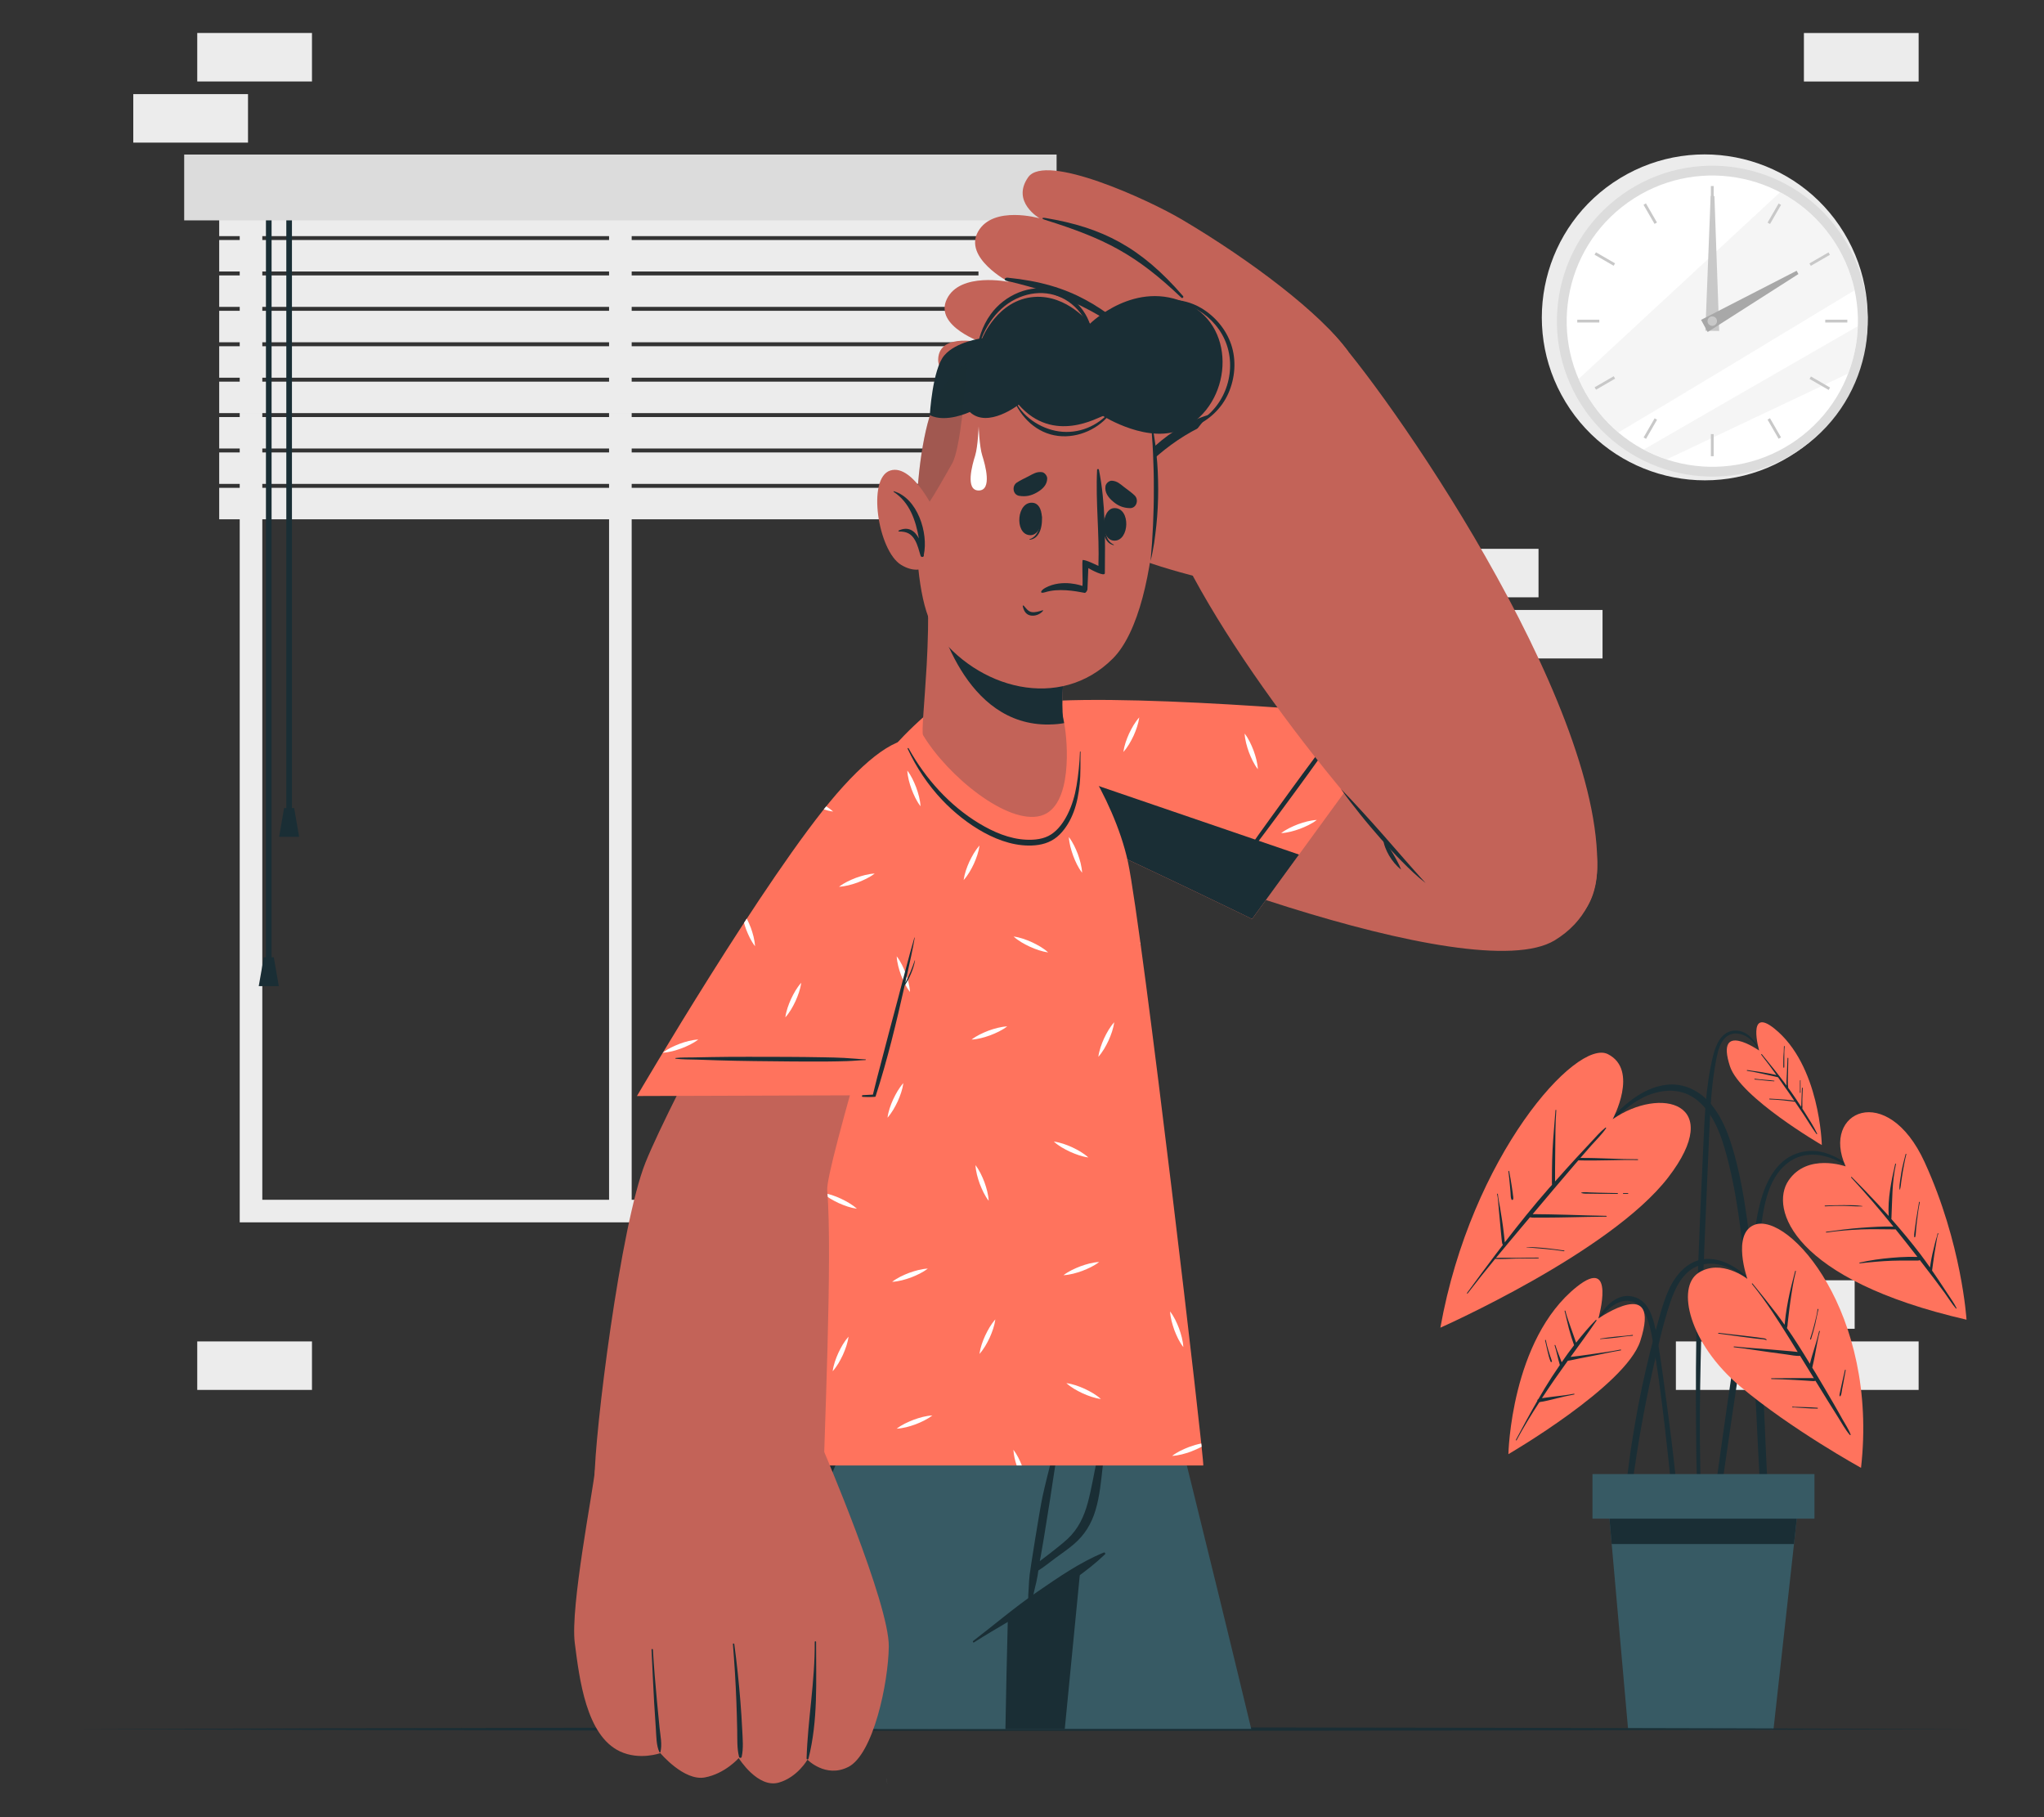 <?xml version="1.0" encoding="UTF-8"?>
<svg id="Layer_2" data-name="Layer 2" xmlns="http://www.w3.org/2000/svg" viewBox="0 0 540 480">
  <rect x="0" y="0" width="540" height="480" fill="#333333" stroke="none"/>
  <defs>
    <style>
      .cls-1 {
        fill: #dcdcdc;
      }

      .cls-1, .cls-2, .cls-3, .cls-4, .cls-5, .cls-6, .cls-7, .cls-8, .cls-9, .cls-10, .cls-11, .cls-12, .cls-13 {
        stroke-width: 0px;
      }

      .cls-2 {
        fill: #ff735d;
      }

      .cls-3 {
        fill: #c8c8c8;
      }

      .cls-4 {
        fill: #375a64;
      }

      .cls-5, .cls-7 {
        fill: #ececec;
      }

      .cls-6 {
        fill: #2b454e;
      }

      .cls-7 {
        opacity: .5;
      }

      .cls-8 {
        fill: none;
      }

      .cls-9, .cls-13 {
        fill: #1a2e35;
      }

      .cls-10 {
        fill: #fff;
      }

      .cls-11 {
        fill: #a8a8a8;
      }

      .cls-12 {
        fill: #c36358;
      }

      .cls-13 {
        opacity: .2;
      }
    </style>
  </defs>
  <g id="Layer_2-2" data-name="Layer 2">
    <g>
      <g>
        <g>
          <rect class="cls-5" x="459.66" y="338.18" width="30.31" height="12.81" transform="translate(949.64 689.17) rotate(180)"/>
          <rect class="cls-5" x="476.57" y="354.33" width="30.31" height="12.81" transform="translate(983.45 721.47) rotate(180)"/>
          <rect class="cls-5" x="442.76" y="354.33" width="30.31" height="12.81" transform="translate(915.82 721.47) rotate(180)"/>
          <rect class="cls-5" x="52.11" y="354.33" width="30.31" height="12.81" transform="translate(134.53 721.47) rotate(180)"/>
          <rect class="cls-5" x="52.11" y="8.71" width="30.31" height="12.81" transform="translate(134.53 30.23) rotate(180)"/>
          <rect class="cls-5" x="35.2" y="24.86" width="30.31" height="12.81" transform="translate(100.72 62.53) rotate(180)"/>
          <rect class="cls-5" x="476.57" y="8.73" width="30.31" height="12.81" transform="translate(983.45 30.26) rotate(180)"/>
          <rect class="cls-5" x="393.06" y="161.12" width="30.31" height="12.81"/>
          <rect class="cls-5" x="376.15" y="144.97" width="30.31" height="12.81"/>
        </g>
        <g>
          <path class="cls-5" d="m63.33,41.99h201.14v280.88H63.33V41.99Zm195.17,5.97H69.3v268.95h189.2V47.96Z"/>
          <rect class="cls-5" x="160.91" y="49.52" width="5.97" height="270.37"/>
          <g>
            <g>
              <rect class="cls-5" x="57.92" y="54.06" width="211.96" height="8.31" transform="translate(327.79 116.43) rotate(180)"/>
              <rect class="cls-5" x="57.92" y="63.41" width="211.96" height="8.31" transform="translate(327.79 135.12) rotate(180)"/>
              <rect class="cls-5" x="57.92" y="72.76" width="211.96" height="8.31" transform="translate(327.79 153.82) rotate(180)"/>
              <rect class="cls-5" x="57.92" y="82.11" width="211.96" height="8.31" transform="translate(327.79 172.52) rotate(180)"/>
              <rect class="cls-5" x="57.92" y="91.45" width="211.96" height="8.31" transform="translate(327.79 191.22) rotate(180)"/>
              <rect class="cls-5" x="57.92" y="100.8" width="211.96" height="8.31" transform="translate(327.79 209.92) rotate(180)"/>
              <rect class="cls-5" x="57.92" y="110.15" width="211.96" height="8.31" transform="translate(327.79 228.62) rotate(180)"/>
              <rect class="cls-5" x="57.92" y="119.5" width="211.96" height="8.31" transform="translate(327.79 247.32) rotate(180)"/>
              <rect class="cls-5" x="57.92" y="128.85" width="211.96" height="8.31" transform="translate(327.79 266.02) rotate(180)"/>
            </g>
            <g>
              <g>
                <rect class="cls-9" x="75.64" y="52.37" width="1.49" height="161.72"/>
                <polygon class="cls-9" points="73.74 221.04 79.03 221.04 77.71 213.43 75.06 213.43 73.74 221.04"/>
              </g>
              <g>
                <rect class="cls-9" x="70.26" y="52.37" width="1.49" height="202.51"/>
                <polygon class="cls-9" points="68.36 260.48 73.66 260.48 72.33 252.87 69.69 252.87 68.36 260.48"/>
              </g>
            </g>
            <rect class="cls-1" x="48.65" y="40.83" width="230.48" height="17.39" transform="translate(327.79 99.04) rotate(180)"/>
          </g>
        </g>
        <g>
          <circle class="cls-5" cx="450.39" cy="83.86" r="43.04" transform="translate(21.94 246.09) rotate(-31.29)"/>
          <circle class="cls-1" cx="452.37" cy="84.82" r="41.06" transform="translate(34.74 278.25) rotate(-35.47)"/>
          <circle class="cls-10" cx="452.37" cy="84.82" r="38.47" transform="translate(34.8 278.4) rotate(-35.49)"/>
          <path class="cls-7" d="m489.97,76.66c-17.52,10.61-46.31,28.03-62.4,37.57-4.51-3.81-8.14-8.64-10.51-14.13l53.23-49.33c9.91,5.22,17.26,14.64,19.69,25.89Z"/>
          <path class="cls-7" d="m490.81,86.16c-.15,4.39-1.04,8.6-2.54,12.5l-47.98,22.69c-2.11-.7-4.13-1.57-6.06-2.6,14.49-8.38,40.98-23.62,56.58-32.59Z"/>
          <g>
            <rect class="cls-3" x="451.99" y="49.14" width=".74" height="5.83"/>
            <rect class="cls-3" x="435.61" y="53.53" width=".74" height="5.83" transform="translate(30.18 225.54) rotate(-30)"/>
            <rect class="cls-3" x="423.62" y="65.52" width=".74" height="5.83" transform="translate(152.71 401.39) rotate(-60)"/>
            <rect class="cls-3" x="416.69" y="84.45" width="5.83" height=".74"/>
            <rect class="cls-3" x="421.08" y="100.83" width="5.83" height=".74" transform="translate(6.24 225.66) rotate(-30.02)"/>
            <rect class="cls-3" x="433.07" y="112.82" width="5.83" height=".74" transform="translate(120.09 434.3) rotate(-60.02)"/>
            <rect class="cls-3" x="451.99" y="114.67" width=".74" height="5.83"/>
            <rect class="cls-3" x="468.38" y="110.28" width=".74" height="5.83" transform="translate(6.2 249.53) rotate(-30)"/>
            <rect class="cls-3" x="480.37" y="98.29" width=".74" height="5.83" transform="translate(152.69 466.9) rotate(-59.99)"/>
            <rect class="cls-3" x="482.21" y="84.45" width="5.83" height=".74"/>
            <rect class="cls-3" x="477.82" y="68.07" width="5.83" height=".74" transform="translate(30.25 249.7) rotate(-30.02)"/>
            <rect class="cls-3" x="465.83" y="56.07" width="5.83" height=".74" transform="translate(185.7 434.33) rotate(-60.03)"/>
          </g>
          <g>
            <polygon class="cls-3" points="452.93 51.78 454.19 87.42 450.54 87.37 451.93 51.77 452.93 51.78"/>
            <polygon class="cls-11" points="475.12 72.39 451.15 87.7 449.4 84.49 474.65 71.52 475.12 72.39"/>
            <path class="cls-3" d="m453.61,84.82c0,.69-.56,1.25-1.25,1.25s-1.25-.56-1.25-1.25.56-1.25,1.25-1.25,1.25.56,1.25,1.25Z"/>
          </g>
        </g>
        <g>
          <g>
            <g>
              <path class="cls-9" d="m494.38,313.06c-4.95-4.85-11.35-10.71-18.91-8.62-7.12,1.97-9.84,9.74-11.12,16.21-1.64,8.34-2.92,16.77-4.25,25.17-1.34,8.48-2.59,16.98-3.82,25.48-.69,4.8-1.37,9.59-2.04,14.39-.33,2.4-.67,4.8-1,7.2-.33,2.35-.72,4.71-.85,7.08-.04.76,1.15.87,1.31.14.92-4,1.3-8.16,1.88-12.23.59-4.09,1.18-8.17,1.78-12.25,1.19-8.11,2.41-16.22,3.64-24.33,1.22-8.11,2.49-16.22,3.78-24.32,1.1-6.87,1.62-15.41,7.71-19.94,3.34-2.49,7.6-2.51,11.39-1.07,4.01,1.53,7.21,4.4,10.34,7.24.1.09.24-.06.14-.15Z"/>
              <g>
                <path class="cls-2" d="m487.61,308.1s-10.12-3.64-15.11,3.74c-4.99,7.38.98,26.16,47.03,36.75,0,0-1.21-20.1-11.08-41.64-9.87-21.53-27.47-13.38-20.85,1.14Z"/>
                <g>
                  <path class="cls-9" d="m516.89,345.53c-.63-1.31-1.53-2.52-2.32-3.74-.77-1.19-1.55-2.37-2.34-3.54-.59-.88-1.2-1.76-1.8-2.64.04-.21.06-.44.09-.66.05-.4.11-.8.16-1.2.11-.86.24-1.72.37-2.59.13-.86.27-1.72.43-2.57.17-.87.25-1.9.6-2.71.06-.13-.18-.2-.2-.04-.06.51-.27,1.03-.41,1.53-.11.39-.21.78-.31,1.16-.22.87-.44,1.75-.63,2.63-.18.81-.34,1.63-.47,2.45-.07.39-.12.79-.18,1.18-.82-1.17-1.66-2.33-2.52-3.47-2.45-3.22-5.03-6.32-7.71-9.35.01-.03.04-.05.04-.08.24-4.84.12-9.63,1.2-14.39.03-.13-.17-.2-.2-.07-1.01,4.47-2.01,9.15-1.72,13.77-.96-1.07-1.93-2.14-2.91-3.19-2.24-2.41-4.53-4.79-6.86-7.11-.09-.09-.24.04-.15.14,3.88,4.18,7.57,8.53,11.16,12.96-2.8-.09-5.64.11-8.42.31-3.12.23-6.23.63-9.33,1.06-.13.02-.09.22.04.2,3.08-.46,6.2-.7,9.31-.83,3-.12,5.99.01,9,0,1.94,2.41,3.86,4.83,5.75,7.27-.13,0-.28,0-.43,0-.71-.01-1.41-.03-2.12-.01-1.4.02-2.8.12-4.2.24-2.86.24-5.7.64-8.51,1.27-.13.03-.09.22.04.2,2.83-.32,5.67-.59,8.51-.69,1.36-.05,2.72-.05,4.07-.05.71,0,1.41,0,2.12,0,.42,0,.81.05,1.16-.11,1.24,1.61,2.48,3.22,3.71,4.83.98,1.29,1.94,2.58,2.89,3.89.97,1.34,1.84,2.8,2.92,4.05.08.09.22-.02.17-.12Z"/>
                  <path class="cls-9" d="m492.02,318.57c-1.62-.26-3.29-.24-4.93-.24-1.64,0-3.29.05-4.93.11-.15,0-.14.22.01.21,1.67-.12,3.33-.15,5-.12,1.61.02,3.23.18,4.84.13.05,0,.06-.07,0-.08Z"/>
                  <path class="cls-9" d="m506.47,322.28c.19-1.57.39-3.15.72-4.7.03-.15-.18-.19-.2-.04-.24,1.55-.54,3.09-.77,4.64-.11.78-.22,1.55-.32,2.33-.09.71-.25,1.48-.19,2.2.01.14.24.15.27.02.19-.7.17-1.48.24-2.19.07-.75.15-1.5.24-2.24Z"/>
                  <path class="cls-9" d="m503.44,304.85c-.4,1.53-.8,3.08-1.09,4.64-.14.79-.26,1.59-.37,2.38-.1.76-.24,1.56-.15,2.33,0,.06.1.07.12,0,.22-.71.27-1.48.36-2.22.1-.77.22-1.53.35-2.29.28-1.61.56-3.2.97-4.78.03-.13-.16-.2-.2-.07Z"/>
                </g>
              </g>
            </g>
            <g>
              <path class="cls-9" d="m443.47,398.27c-.25-2.9-.54-5.8-.84-8.69-.61-5.74-1.31-11.46-2.08-17.18-.77-5.7-1.5-11.41-2.42-17.09-.42-2.6-.85-5.27-1.76-7.76-.78-2.14-2.06-4.08-4.3-4.85-5.42-1.87-9.08,3.75-11.26,7.72-.07.12.11.21.18.1,1.31-1.88,4.93-7.17,9.04-6.92,2.77.17,4.98,2.12,6.31,9.02,3.31,17.19,6.29,52.06,6.64,54.34.18,1.21,1.04,1.16,1.05-.14.02-2.85-.32-5.71-.56-8.55Z"/>
              <path class="cls-2" d="m422.28,348.27s4.74-16.72-5.73-8.36c-17.43,13.92-18.05,44.2-18.05,44.2,0,0,30.98-18,34.84-29.87,5.74-17.68-11.05-5.97-11.05-5.97Z"/>
              <g>
                <path class="cls-9" d="m428.14,356.48c-2.43.49-4.9.82-7.35,1.17-1.16.17-2.32.33-3.49.49-.78.11-1.58.18-2.37.28,2.31-3.18,4.64-6.35,6.85-9.59.09-.12-.11-.25-.21-.15-1.84,1.87-3.54,3.9-5.18,5.98-.45-1.3-.92-2.59-1.37-3.88-.53-1.5-1.09-2.99-1.47-4.53-.03-.13-.23-.07-.2.06.42,1.53.72,3.1,1.13,4.63.4,1.48.85,2.95,1.37,4.39-1.14,1.47-2.22,2.98-3.28,4.51-.53-1.51-1.2-2.97-1.66-4.51-.04-.13-.24-.07-.2.06.56,1.7.85,3.46,1.38,5.17-.71,1.04-1.42,2.08-2.1,3.13-1.25,1.93-2.43,3.9-3.58,5.88-.18.1-.3.25-.27.47-1.96,3.39-3.82,6.82-5.66,10.29-.06.12.12.22.18.1,1.84-3.43,3.88-6.76,6.01-10.03,0,0,.02,0,.02,0,.23-.12.74-.14,1.01-.2.36-.07.71-.15,1.07-.23.8-.17,1.59-.38,2.39-.58,1.57-.39,3.13-.76,4.72-1.04.13-.02.07-.22-.06-.2-1.88.36-3.76.57-5.65.79-.89.1-1.79.22-2.68.36-.04,0-.08.01-.13.02,1.11-1.69,2.24-3.37,3.39-5.03,1.13-1.63,2.28-3.25,3.44-4.85,1.07-.15,2.14-.43,3.21-.64,1.2-.23,2.4-.46,3.6-.7,2.4-.48,4.79-1.01,7.2-1.41.13-.02.07-.23-.06-.2Z"/>
                <path class="cls-9" d="m409.52,358.13c-.14-.44-.28-.89-.42-1.33-.29-.92-.52-1.85-.71-2.81-.03-.13-.23-.07-.2.06.2.94.42,1.89.64,2.83.21.92.45,1.9.81,2.78.09.22.42.13.36-.11-.13-.48-.32-.95-.48-1.42Z"/>
                <path class="cls-9" d="m431.31,352.61c-1.41.21-2.84.31-4.26.44-1.43.13-2.84.32-4.26.54-.08.01-.08.13,0,.12,1.43-.1,2.84-.21,4.26-.39,1.42-.19,2.83-.4,4.26-.49.14,0,.12-.23,0-.21Z"/>
              </g>
            </g>
            <g>
              <path class="cls-9" d="m466.27,377.09c-.55-12.31-1.33-24.61-2.57-36.87-.62-6.11-1.31-12.21-2.17-18.29-.84-5.96-1.87-11.91-3.53-17.7-1.27-4.43-2.93-8.88-5.89-12.48-2.92-3.55-7.23-5.78-11.91-5.2-5.39.67-9.73,4.06-13.48,7.75-4.21,4.14-8.07,8.66-11.97,13.08-.99,1.12-1.97,2.25-2.94,3.38-.09.1.06.24.15.14,3.81-4.38,7.78-8.64,11.92-12.71,3.83-3.76,7.78-7.87,13.08-9.43,2.46-.72,5.12-.92,7.6-.18,2,.6,3.75,1.79,5.19,3.29,2.99,3.11,4.66,7.32,5.86,11.39,3.31,11.32,4.5,23.19,5.73,34.88,1.25,11.88,2.09,23.78,2.69,35.71.6,11.99,1.07,23.99,2.22,35.94.14,1.48.33,2.95.52,4.42.13.99,1.66.99,1.58-.04-.98-12.35-1.55-24.71-2.1-37.09Z"/>
              <g>
                <path class="cls-2" d="m426.05,295.63s7.03-13.01-1.28-17.19c-8.31-4.17-36.12,26.87-44.24,72.26,0,0,44.91-19.87,60.17-39.67,15.25-19.8-2.04-24.16-14.65-15.4Z"/>
                <g>
                  <path class="cls-9" d="m432.65,306.21c-5.05.01-10.08-.38-15.13-.35.95-1.09,1.89-2.17,2.84-3.25,1.32-1.49,2.83-2.94,3.95-4.58.07-.1-.08-.25-.18-.17-1.4,1.1-2.6,2.54-3.82,3.83-1.26,1.34-2.52,2.69-3.77,4.05-1.93,2.09-3.82,4.21-5.71,6.34,0-.21,0-.41,0-.61,0-.88,0-1.77,0-2.65.01-1.71.04-3.42.05-5.14.03-3.47.02-6.96.27-10.42,0-.13-.2-.13-.21,0-.24,3.48-.6,6.95-.77,10.43-.08,1.71-.13,3.42-.15,5.14-.01.88-.02,1.77-.02,2.65,0,.48-.01.99.02,1.49-.29.33-.6.66-.89.99-4.03,4.6-7.86,9.37-11.59,14.21,0-.27-.04-.54-.07-.8-.05-.53-.12-1.07-.18-1.6-.13-1.16-.29-2.31-.46-3.46-.16-1.08-.33-2.16-.52-3.24-.2-1.21-.5-2.44-.59-3.67-.01-.15-.24-.12-.2.03.26,1.2.31,2.47.42,3.7.1,1.11.21,2.22.31,3.33.1,1.11.2,2.22.31,3.34.05.53.1,1.07.16,1.6.03.27.06.53.1.8.05.35.1.4.22.64-.64.84-1.29,1.67-1.92,2.51-2.55,3.37-5.05,6.78-7.55,10.18-.08.11.07.25.15.14,2.37-3.09,4.8-6.12,7.27-9.13,1.85.08,3.73-.06,5.58-.09,1.95-.03,3.9-.04,5.84-.05.13,0,.13-.21,0-.21-1.95.03-3.9.06-5.84.07-1.77,0-3.59-.08-5.36.02,2.17-2.64,4.37-5.26,6.57-7.88.8-.95,1.61-1.91,2.41-2.86.73.15,1.51.08,2.26.08.89,0,1.77,0,2.66,0,1.66,0,3.32-.04,4.98-.07,3.43-.05,6.86-.17,10.29-.18.13,0,.13-.21,0-.21-3.43-.04-6.87-.19-10.3-.28-1.66-.04-3.32-.1-4.98-.12-.89-.01-1.77-.02-2.66-.03-.5,0-1.02-.04-1.53-.02,1.88-2.24,3.77-4.48,5.66-6.71.05-.03.08-.07.1-.12,1.84-2.17,3.68-4.34,5.54-6.5.25-.29.51-.59.77-.88,5.23.16,10.46-.18,15.69-.08.13,0,.13-.21,0-.21Z"/>
                  <path class="cls-9" d="m430.07,315.14c-.41,0-.82,0-1.22.01-.12,0-.12.19,0,.19.41,0,.82,0,1.22.01.13,0,.13-.21,0-.21Z"/>
                  <path class="cls-9" d="m427.35,315.15c-1.62-.02-3.23-.06-4.85-.1-.81-.02-1.62-.05-2.43-.08-.72-.03-1.55-.14-2.26.03-.08.02-.06.13,0,.15.7.21,1.53.15,2.26.16.81.02,1.62.03,2.42.03,1.62.02,3.23.02,4.85.02.13,0,.13-.21,0-.21Z"/>
                  <path class="cls-9" d="m413.23,330.31c-3.29-.46-6.61-.93-9.93-.9-.05,0-.04.07,0,.07,3.3.31,6.61.49,9.88,1.03.13.02.18-.18.05-.2Z"/>
                  <path class="cls-9" d="m399.73,315.86c-.03-.29-.07-.58-.1-.87-.08-.65-.19-1.3-.29-1.95-.19-1.23-.41-2.46-.64-3.69-.02-.11-.22-.08-.2.03.16,1.27.29,2.54.41,3.81.06.63.1,1.25.16,1.88.05.56,0,1.26.25,1.78.09.19.39.12.44-.07.08-.31.02-.62-.02-.93Z"/>
                </g>
              </g>
            </g>
            <g>
              <path class="cls-9" d="m465.83,278.92c-1.61-2.99-3.65-6.95-7.67-6.69-3.31.21-4.81,3.59-5.51,6.38-2.19,8.64-2.34,17.76-2.77,26.62-.9,18.72-1.71,37.46-1.83,56.21-.03,5.2-.01,10.39.03,15.59.05,5.3.03,10.63.37,15.92.03.5.78.48.78-.02.03-4.53-.13-9.07-.15-13.6-.02-4.42.02-8.85.09-13.27.14-8.96.39-17.92.72-26.87.33-8.9.72-17.8,1.1-26.7.19-4.45.38-8.89.58-13.34.19-4.31.38-8.62.87-12.91.28-2.4.63-4.8,1.13-7.16.36-1.69.87-3.51,2.07-4.8,1.58-1.71,3.98-1.59,5.86-.42,1.95,1.2,3.13,3.2,4.15,5.18.06.12.24,0,.18-.11Z"/>
              <g>
                <path class="cls-2" d="m464.74,277.49s-3.3-11.65,3.99-5.83c12.14,9.7,12.57,30.79,12.57,30.79,0,0-21.58-12.54-24.27-20.8-4-12.32,7.7-4.16,7.7-4.16Z"/>
                <g>
                  <path class="cls-9" d="m476.77,293.8c-.2-.32-.41-.64-.61-.96.05-.32,0-.68,0-.99,0-.5,0-1,0-1.5.02-.98.06-1.97.11-2.95,0-.13-.2-.13-.21,0-.05.96-.09,1.93-.12,2.9-.01.48-.04.97-.05,1.45,0,.19-.03.41-.04.62-.85-1.32-1.72-2.62-2.62-3.9-.26-.37-.53-.73-.8-1.1-.2-1.25-.08-2.55-.06-3.8.02-1.35.04-2.71.08-4.06,0-.13-.2-.13-.21,0-.04,1.41-.11,2.81-.18,4.22-.05,1-.14,2.01-.08,3.01-2.09-2.83-4.3-5.57-6.53-8.28-.07-.09-.23.04-.16.13,1.39,1.75,2.72,3.55,4.02,5.37-2.54-.59-5.12-.93-7.7-1.31-.13-.02-.18.18-.05.2,2.73.41,5.41,1.1,8.11,1.69.02,0,.03,0,.05,0,1.03,1.46,2.06,2.92,3.07,4.39.41.6.82,1.2,1.22,1.8-.04,0-.08,0-.12-.01-.28-.04-.56-.08-.84-.12-.6-.07-1.2-.12-1.8-.17-1.24-.1-2.49-.16-3.74-.23-.13,0-.13.2,0,.21,1.23.03,2.45.12,3.67.25.64.07,1.29.16,1.93.23.28.03.56.07.84.1.08.01.17.02.25.03.69,1.02,1.39,2.04,2.08,3.06,1.22,1.8,2.31,3.73,3.61,5.47.08.1.22.01.17-.1-.91-1.96-2.16-3.83-3.3-5.67Z"/>
                  <path class="cls-9" d="m471.39,280.64c0-.45,0-.91,0-1.36,0-.95-.01-1.91.11-2.85.02-.15-.2-.17-.2-.02,0,.94-.1,1.89-.15,2.83-.02.47-.02.94-.02,1.42,0,.22,0,.44,0,.65,0,.22-.03.47.05.68.03.09.15.08.18,0,.06-.2.03-.42.03-.62,0-.24,0-.47,0-.71Z"/>
                  <path class="cls-9" d="m468.72,285.47c-.8-.14-1.63-.18-2.44-.25-.89-.08-1.78-.15-2.67-.27-.15-.02-.17.19-.02.2,1.7.11,3.4.41,5.11.47.09,0,.11-.15.02-.16Z"/>
                </g>
              </g>
              <path class="cls-9" d="m475.5,285.54c.06.09.02.34.02.45v.38c0,.27,0,.54,0,.81,0,.27,0,.54,0,.81,0,.22-.06.51.04.71.02.03.07.03.08,0,.05-.11.04-.22.04-.34,0-.13,0-.25,0-.38,0-.27,0-.54,0-.81,0-.27,0-.54,0-.81v-.38c0-.12-.04-.35.02-.45.13-.19-.32-.19-.18,0Z"/>
            </g>
            <g>
              <path class="cls-9" d="m466.33,341.08c-4.54-3.41-8.62-8.3-14.72-8.54-5.04-.2-8.57,3.6-10.59,7.82-1.06,2.23-1.79,4.59-2.47,6.96-.91,3.19-1.77,6.39-2.57,9.61-1.58,6.33-2.94,12.72-4.04,19.15-.61,3.58-1.19,7.18-1.64,10.79-.46,3.64-1.05,7.38-1.06,11.05,0,.64,1,.76,1.13.12.61-3.02.87-6.13,1.32-9.18.45-3.07.91-6.13,1.43-9.19,1.04-6.11,2.24-12.21,3.61-18.25,1.3-5.71,2.58-11.51,4.42-17.07,1.32-3.99,3.44-8.64,7.74-10.07,6.55-2.18,12.5,3.36,17.29,6.96.11.08.25-.07.14-.15Z"/>
              <g>
                <path class="cls-2" d="m461.63,337.82s-4.18-11.95,1.87-14.29c9.07-3.51,32.81,23.23,28.16,64.19,0,0-18.34-10.1-31.88-21.47-13.54-11.37-17.01-26.21-11.04-30.05,5.97-3.84,12.9,1.62,12.9,1.62Z"/>
                <g>
                  <path class="cls-9" d="m488.92,378.94c-.53-1.44-1.46-2.79-2.21-4.13-.78-1.4-1.56-2.8-2.37-4.18-1.58-2.7-3.14-5.4-4.76-8.07-.26-.43-.53-.86-.8-1.29.04-.16.06-.32.1-.48.09-.4.18-.79.27-1.19.2-.89.36-1.79.52-2.68.33-1.75.63-3.53,1.11-5.25.03-.13-.18-.17-.2-.04-.38,1.75-.93,3.48-1.45,5.19-.26.84-.53,1.69-.75,2.54-.08.29-.15.59-.23.88-1.95-3.2-3.93-6.38-6.07-9.45.18-.4.16-.85.21-1.31.06-.6.14-1.2.21-1.8.16-1.35.31-2.7.51-4.04.39-2.64.78-5.26,1.44-7.85.03-.13-.17-.17-.2-.04-.65,2.58-1.36,5.16-1.85,7.78-.24,1.28-.47,2.57-.64,3.86-.09.65-.15,1.3-.22,1.95-.02.19-.05.39-.07.59-.66-.93-1.32-1.86-2-2.76-2.1-2.76-4.27-5.45-6.46-8.13-.08-.1-.26.02-.17.12,3.85,4.7,7.1,9.92,10.31,15.06.6.96,1.19,1.93,1.78,2.9-.2-.03-.4-.05-.59-.07-.77-.1-1.54-.15-2.31-.22-1.54-.14-3.09-.28-4.63-.4-3.09-.25-6.19-.44-9.27-.77-.13-.01-.17.19-.04.2,3.12.36,6.23.86,9.34,1.3,1.53.22,3.06.42,4.59.62,1.06.14,2.38.45,3.54.36,1.21,1.97,2.43,3.94,3.64,5.91-.27-.04-.55-.03-.82-.03-.51,0-1.03,0-1.54,0-.96,0-1.91,0-2.87,0-1.99,0-3.98.04-5.97.04-.13,0-.11.21.02.21,2.02.02,4.03.13,6.04.23.96.05,1.91.11,2.86.17.48.03.95.07,1.43.1.42.03.87.11,1.26-.05,1.03,1.68,2.07,3.35,3.1,5.03.95,1.55,1.91,3.09,2.89,4.62.99,1.54,1.9,3.3,3.11,4.67.08.09.25.03.2-.11Z"/>
                  <path class="cls-9" d="m480.18,345.83c-.15,1.31-.5,2.62-.82,3.89-.34,1.33-.72,2.64-1.15,3.94-.06.18.19.26.25.08.41-1.29.77-2.59,1.09-3.91.32-1.32.52-2.66.84-3.97.03-.13-.19-.17-.21-.04Z"/>
                  <path class="cls-9" d="m466.7,353.83c-.29-.29-.61-.32-1-.37-.58-.08-1.15-.16-1.73-.24-1.07-.15-2.15-.26-3.22-.39-2.24-.26-4.47-.48-6.71-.76-.13-.02-.17.19-.04.2,2.11.26,4.21.58,6.31.85,1.03.13,2.06.28,3.1.4.5.06.99.11,1.49.17.55.06,1.2.05,1.7.29.1.05.17-.08.1-.16Z"/>
                  <path class="cls-9" d="m480.15,371.85c-1.05-.09-2.12-.12-3.18-.16-.53-.02-1.07-.03-1.6-.05-.26,0-.51-.02-.77-.02-.32,0-.69.02-1-.06-.15-.04-.16.23,0,.21.3-.05.64.01.94.03.28.02.55.03.83.05.53.03,1.07.06,1.6.1,1.06.06,2.12.13,3.18.13.13,0,.14-.22,0-.23Z"/>
                  <path class="cls-9" d="m486.61,367.26c.12-.6.23-1.2.35-1.8.22-1.18.43-2.36.65-3.54.02-.13-.18-.17-.2-.04-.26,1.15-.52,2.3-.78,3.45-.13.58-.26,1.15-.38,1.73-.06.27-.11.53-.17.8-.06.28-.15.56-.09.85.02.1.16.17.23.07.28-.42.3-1.03.4-1.51Z"/>
                </g>
              </g>
            </g>
          </g>
          <g>
            <g>
              <polygon class="cls-4" points="424.51 393.33 425.79 407.85 430.13 456.88 468.53 456.88 473.95 407.85 475.55 393.33 424.51 393.33"/>
              <polygon class="cls-9" points="424.51 393.33 425.79 407.85 473.95 407.85 475.55 393.33 424.51 393.33"/>
            </g>
            <rect class="cls-4" x="420.71" y="389.37" width="58.65" height="11.78" transform="translate(900.07 790.52) rotate(180)"/>
          </g>
        </g>
        <path class="cls-9" d="m20,456.74c160.83-.61,341.25-.62,502.08,0-160.83.62-341.25.61-502.08,0h0Z"/>
        <g>
          <g>
            <g>
              <g>
                <path class="cls-4" d="m215.13,365.16s.01.06.03.16c.01.03.01.07.02.11.01.09.03.18.06.31l.03.21c.03.13.06.27.08.45.02.1.03.21.06.32.03.23.08.48.14.76.08.43.17.93.26,1.48.15.81.32,1.74.52,2.79.06.3.11.62.17.95.08.43.16.89.25,1.36.09.52.18,1.05.29,1.61.01.01.01.02.01.03.07.39.15.79.22,1.2.22,1.22.45,2.53.71,3.93.01.03.02.07.02.1.27,1.56.57,3.23.89,4.98.08.46.17.92.26,1.37.09.48.18.96.26,1.44,0,.01.01.02,0,.03.05.3.1.61.17.92v.02c.43,2.44.9,5.01,1.41,7.74.17.92.33,1.84.5,2.78.33,1.83.68,3.71,1.03,5.64.09.45.17.89.24,1.35.52,2.8,1.04,5.72,1.59,8.74.07.31.11.62.17.93.26,1.42.53,2.85.78,4.32.03.11.06.23.07.34.13.69.25,1.38.38,2.08.5,2.79,1.02,5.65,1.56,8.57.14.72.27,1.45.4,2.2.26,1.48.54,2.96.81,4.46.34,1.87.69,3.74,1.03,5.65.34,1.9.69,3.82,1.04,5.76.18.97.35,1.95.54,2.92.21,1.17.42,2.33.63,3.51h98.8c-12.2-50.69-22.49-91.54-22.49-91.54h-92.95Z"/>
                <path class="cls-6" d="m230.08,376.57c4.96,26.71,9.96,53.43,15.02,80.13h1.37c-5.25-26.77-10.67-53.5-16.06-80.24-.05-.22-.37-.11-.33.1Z"/>
              </g>
              <path class="cls-9" d="m215.14,365.16s.01.06.02.16c.01.03.01.07.02.11.02.08.03.18.06.31l.03.21c.03.13.06.27.08.45.02.1.03.21.06.32.05.23.09.48.14.76.08.43.17.93.26,1.48.16.81.32,1.74.52,2.79.06.3.11.62.17.95.08.43.16.89.25,1.36.09.52.18,1.05.29,1.61.01.01.01.02.01.03.07.39.15.79.22,1.2.23,1.22.46,2.53.71,3.93.01.03.02.07.02.1.29,1.56.58,3.2.9,4.96.09.46.17.93.25,1.4.09.48.18.96.26,1.44,0,.01.01.02,0,.03.07.3.11.61.17.92v.02c.45,2.43.92,5.01,1.41,7.74.17.92.33,1.84.5,2.78.34,1.83.69,3.71,1.03,5.64.09.45.17.89.24,1.35.53,2.82,1.05,5.73,1.59,8.74.07.31.11.62.17.93.26,1.42.53,2.85.78,4.32.03.11.06.23.07.34.13.69.25,1.38.38,2.08.52,2.79,1.03,5.65,1.56,8.57.14.72.27,1.45.4,2.2.27,1.48.54,2.96.81,4.46.34,1.87.69,3.74,1.03,5.65.34,1.9.7,3.82,1.04,5.76.18.97.35,1.95.54,2.92.21,1.17.42,2.33.64,3.51h49.53l3.97-40.66.14-1.44.16-1.56h0s.78-7.97.78-7.97h0s.68-6.9.68-6.9l3.23-33.02h-75.12Z"/>
            </g>
            <g>
              <path class="cls-4" d="m158.93,456.7h106.69c.18-9.82.38-19.32.62-28.28h0c.01-.23.01-.45.02-.66,0,0,12.45-7.37,19.16-13.15,1.3-1.11,2.39-2.17,3.14-3.11t.01-.02h.01c4.29-5.48,8.6-26.52,17.5-46.31h-130.48c-21.24,41.25-19.76,74.27-16.67,91.54Z"/>
              <g>
                <g>
                  <path class="cls-9" d="m291.64,410.08c-6.35,2.6-12.05,6.59-17.69,10.45-5.85,4-11.22,8.62-16.85,12.92-.22.17-.01.52.23.37,5.94-3.79,12.15-7.12,18.02-11.02,5.7-3.79,11.63-7.48,16.58-12.24.19-.19-.02-.57-.29-.46Z"/>
                  <path class="cls-9" d="m292.44,373.38c-.76,4.06-1.74,8.08-2.62,12.12-.82,3.79-1.43,7.65-2.43,11.4-.97,3.63-2.52,6.96-5.31,9.56-1.49,1.38-3.12,2.6-4.71,3.87-.85.68-1.78,1.34-2.67,2.03.12-.54.21-1.08.31-1.63.27-1.54.53-3.08.79-4.62.57-3.42,1.12-6.85,1.65-10.28,1.03-6.74,1.98-13.55,3.39-20.23.06-.27-.35-.38-.42-.1-1.68,6.61-3.53,13.16-5,19.83-.72,3.27-3.28,19.42-3.39,20.56-.12,1.18-.22,2.36-.26,3.55-.04,1.17-.27,2.48,0,3.63.07.29.42.25.55.05,0,0,.01,0,.02.01.59-1.03.73-2.37,1.03-3.51.3-1.15.56-2.32.76-3.49.07-.42.13-.86.19-1.29,1.59-.97,3.07-2.24,4.56-3.32,1.6-1.16,3.24-2.29,4.75-3.57,2.9-2.45,4.72-5.44,5.8-9.06,1.12-3.76,1.47-7.73,1.9-11.61.51-4.59.89-9.2,1.53-13.78.04-.27-.37-.38-.42-.1Z"/>
                </g>
                <path class="cls-9" d="m183.88,401.67c1.7-.89,8.3.69,20.31-1.37,2.32-.4,4.62-1.11,6.48-2.63,3.13-2.56,5.5-6.66,7.39-10.18,2.08-3.86,4.19-8.27,5.17-12.56.06-.26.44-.14.4.12-.45,2.49-.69,4.97-1.35,7.43-.62,2.31-1.51,4.56-2.48,6.74-1.82,4.08-3.94,8.45-7.59,11.2-3.83,2.89-9.18,3.43-13.83,3.75-2.69.19-13.23-.1-14.64-1.6-.25-.27-.19-.73.14-.91Z"/>
              </g>
            </g>
          </g>
          <g>
            <g>
              <path class="cls-12" d="m266.77,210.17c25.98,14.45,122.31,51.39,143.97,38.21,16.1-9.8,13.8-30.83.1-44.39-11.92-11.8-101.2-15.12-126.18-15.81-23.79-.66-43.41,7.79-17.89,21.99Z"/>
              <g>
                <path class="cls-2" d="m330.78,242.75l38.8-53.24s-67.14-6.53-95.49-4.08c-29.55,2.55-35.6,14.12.07,30.56,35.14,16.2,56.62,26.76,56.62,26.76Z"/>
                <path class="cls-9" d="m324.23,232.48c.78-1.37,1.75-2.64,2.65-3.93.92-1.33,1.84-2.66,2.76-3.99,1.86-2.7,3.77-5.37,5.7-8.03,3.84-5.31,7.67-10.63,11.6-15.88,1.08-1.44,2.17-2.88,3.29-4.29,1.18-1.49,2.46-2.89,3.63-4.37.07-.09.2.02.14.12-.91,1.34-1.71,2.76-2.62,4.11-.93,1.38-1.88,2.75-2.84,4.11-1.9,2.67-3.82,5.33-5.76,7.97-3.82,5.2-7.63,10.42-11.56,15.54-1.1,1.43-2.21,2.85-3.31,4.28-1.15,1.49-2.24,3.08-3.52,4.47-.07.07-.2,0-.15-.1Z"/>
                <path class="cls-10" d="m298.28,193.79c-.68,1.53-1.26,3.11-1.5,4.84,1.17-1.3,1.98-2.78,2.7-4.29.68-1.53,1.26-3.1,1.5-4.84-1.17,1.3-1.97,2.78-2.7,4.29Zm14.62,25.27c-1.53-.68-3.1-1.27-4.84-1.5,1.3,1.17,2.78,1.97,4.29,2.69,1.53.68,3.11,1.27,4.84,1.5-1.3-1.17-2.78-1.97-4.29-2.69Zm-40.28-18.13c-1.53-.68-3.1-1.27-4.84-1.5,1.3,1.17,2.78,1.97,4.29,2.69,1.53.68,3.11,1.27,4.84,1.5-1.3-1.16-2.78-1.97-4.29-2.69Zm58.56-2.68c-.61-1.56-1.29-3.09-2.36-4.49.1,1.75.57,3.37,1.13,4.94.61,1.57,1.29,3.09,2.36,4.49-.09-1.75-.57-3.37-1.13-4.94Zm11.77,19.46c-1.56.61-3.09,1.3-4.49,2.36,1.75-.1,3.37-.57,4.94-1.13,1.57-.61,3.09-1.29,4.49-2.36-1.75.1-3.37.57-4.94,1.13Z"/>
                <path class="cls-9" d="m274.16,215.99c35.14,16.2,56.62,26.76,56.62,26.76l12.4-17.02-93.01-31.82c-2.69,5.4,4.28,13,23.99,22.08Z"/>
              </g>
              <g>
                <g>
                  <g>
                    <path class="cls-12" d="m356.2,92.85c-7.21-10.04-25.58-23.99-43.93-34.85-8.9-5.27-36.07-17.7-40.64-11.18-4.57,6.52,3.05,10.86,3.05,10.86,0,0-12.26-3.53-16.26,3.45-4,6.98,8.07,13.34,8.07,13.34,0,0-12.86-2.71-16.35,4.54-3.49,7.25,9.72,11.61,9.72,11.61,0,0-11.64-3.03-12,4.16-.44,8.64,21.65,11.8,31.2,18.12,2.17,1.44,41.88,32.23,41.88,32.23l35.25-52.28Z"/>
                    <g>
                      <path class="cls-9" d="m259.99,90.81c16.24,2.36,22.94,6.2,35.21,16.7.24.2.6-.11.37-.34-11.09-11.37-18.79-17.4-35.51-17.15-.82.01-.85.68-.07.79Z"/>
                      <path class="cls-9" d="m265.88,74.16c16.65,3.92,23.95,8.03,37.62,18.07.19.14.45-.17.27-.33-12.58-10.98-20.41-16.82-37.56-18.55-.78-.08-1.09.63-.33.81Z"/>
                      <path class="cls-9" d="m276.04,58.06c15.85,4.96,24.05,9.11,36.06,20.57.28.27.7-.12.45-.42-11.12-12.88-21.31-18.13-36.31-20.62-1.02-.17-1.2.15-.2.47Z"/>
                    </g>
                  </g>
                  <g>
                    <path class="cls-12" d="m327.18,155.03s-20.08-4.42-28.47-8.31c-8.39-3.89-34.34-29.89-29.04-35.82,6.84-7.65,24.77,4.42,32.79,11.47,0,0,15.81-17.7,30.55-11.83,14.74,5.87-5.83,44.49-5.83,44.49Z"/>
                    <path class="cls-9" d="m272.24,109.42c11.27-2.47,21.19,7.47,29.47,13.73.63.48,1.23.14,1.5-.42,7.12-6.98,19.2-14.75,29.54-12.79.3.06.43-.36.13-.46-10.8-3.61-23.29,3.06-30.6,11.2-8.39-6.56-18.78-16.09-30.07-11.37-.06.03-.04.12.03.11Z"/>
                  </g>
                </g>
                <path class="cls-12" d="m421.95,229.74c-.72,22.24-27.09,20.7-38.48,10.13-26.75-24.81-66.18-75.42-76.87-106.62-3.44-10.04,36.95-54.15,44.8-45.96,13.94,14.54,72.02,97.32,70.55,142.45Z"/>
                <path class="cls-9" d="m354.21,208.36c1.97,1.99,3.86,4.05,5.75,6.11,1.9,2.05,3.74,4.15,5.59,6.23l5.51,6.3c.91,1.06,1.83,2.1,2.77,3.14.91,1.06,1.87,2.07,2.81,3.11-2.23-1.7-4.25-3.66-6.22-5.65-1.98-1.98-3.86-4.05-5.72-6.14-1.84-2.11-3.66-4.23-5.4-6.42-1.75-2.18-3.47-4.39-5.08-6.68Z"/>
                <path class="cls-9" d="m365.42,221.43c.94,1.35,1.75,2.66,2.56,4.01.39.68.79,1.35,1.16,2.06.37.7.73,1.41,1.02,2.19-1.32-1-2.32-2.29-3.16-3.67-.4-.7-.77-1.43-1.05-2.19-.28-.76-.5-1.56-.53-2.4Z"/>
              </g>
            </g>
            <g>
              <path class="cls-2" d="m317.9,387.1h-154.41s23.59-147.33,80.5-197.71c7.03-6.23,22.9-4.81,33.25.33,3.7,1.84,16.96,20.4,20.75,37.95,3.76,17.53,20.32,158.91,19.9,159.43Z"/>
              <path class="cls-10" d="m226.16,231.88c-1.57.61-3.09,1.29-4.49,2.36,1.75-.1,3.37-.57,4.94-1.13,1.56-.61,3.09-1.29,4.49-2.36-1.75.1-3.37.57-4.94,1.13Zm75.13,17.12c-.07.03-.13.09-.19.14.07,0,.14-.01.21-.02,0-.03-.01-.08-.01-.11Zm-40.13,23.24c-1.56.61-3.09,1.3-4.49,2.36,1.75-.1,3.37-.57,4.94-1.13,1.57-.61,3.09-1.29,4.49-2.36-1.75.1-3.37.57-4.94,1.13Zm-20.98,63.98c-1.57.61-3.09,1.3-4.49,2.37,1.75-.1,3.37-.57,4.94-1.13,1.56-.61,3.09-1.3,4.49-2.37-1.75.1-3.37.57-4.94,1.13Zm-35.33-44.61c-1.56.61-3.09,1.3-4.49,2.36,1.75-.1,3.37-.57,4.94-1.13,1.56-.61,3.09-1.29,4.49-2.36-1.75.1-3.37.57-4.94,1.13Zm-31.68,88.98c-1.56.61-3.09,1.29-4.49,2.36,1.75-.1,3.37-.57,4.94-1.13,1.57-.61,3.09-1.3,4.49-2.37-1.75.1-3.37.58-4.94,1.14Zm68.21-5.57c-1.56.61-3.09,1.29-4.49,2.36,1.75-.1,3.37-.57,4.94-1.13,1.57-.61,3.09-1.3,4.49-2.37-1.75.1-3.37.57-4.94,1.14Zm75.99,6.27c-1.11.21-2.16.54-3.22.92-1.57.61-3.09,1.3-4.49,2.36,1.75-.1,3.35-.57,4.94-1.13.97-.38,1.93-.79,2.86-1.3-.03-.26-.06-.55-.1-.84Zm-31.92-46.81c-1.56.61-3.09,1.29-4.49,2.36,1.75-.1,3.37-.57,4.94-1.13,1.57-.61,3.09-1.29,4.49-2.36-1.75.09-3.37.57-4.94,1.13Zm-43.37-126.44c-.61-1.56-1.29-3.09-2.36-4.49.1,1.75.57,3.37,1.13,4.94.61,1.57,1.29,3.09,2.36,4.49-.09-1.75-.57-3.37-1.13-4.94Zm-33.98,172.81c-.61-1.57-1.29-3.09-2.36-4.49.1,1.75.57,3.37,1.13,4.94.61,1.56,1.29,3.09,2.36,4.49-.09-1.75-.57-3.37-1.13-4.94Zm-6.78-43.03c-.61-1.56-1.3-3.09-2.37-4.48.1,1.74.57,3.35,1.13,4.93.61,1.57,1.3,3.1,2.37,4.49-.1-1.75-.57-3.37-1.13-4.94Zm58.75-25.57c-.61-1.57-1.3-3.09-2.36-4.49.1,1.75.57,3.37,1.13,4.94.61,1.56,1.29,3.09,2.36,4.49-.1-1.75-.57-3.37-1.13-4.94Zm-20.79-55.16c-.61-1.56-1.3-3.09-2.37-4.49.1,1.75.57,3.37,1.13,4.94.61,1.57,1.3,3.09,2.37,4.49-.1-1.75-.57-3.37-1.13-4.94Zm28.45,125.85c.09,1.47.42,2.83.86,4.15h1.37c-.58-1.45-1.26-2.86-2.23-4.15Zm43.76-32.04c-.61-1.57-1.3-3.1-2.37-4.49.1,1.74.58,3.35,1.13,4.93.61,1.57,1.3,3.1,2.37,4.49-.1-1.75-.57-3.35-1.13-4.93Zm-26.74-125.31c-.61-1.56-1.3-3.09-2.37-4.48.11,1.74.58,3.35,1.14,4.93.6,1.57,1.29,3.1,2.36,4.49-.1-1.75-.57-3.37-1.13-4.94Zm-12.13-24.67c-1.53-.68-3.1-1.27-4.84-1.5,1.3,1.17,2.78,1.97,4.29,2.69,1.53.68,3.11,1.27,4.84,1.5-1.3-1.16-2.78-1.97-4.29-2.69Zm-50.53,115.67c-1.52-.69-3.1-1.27-4.84-1.51,1.32,1.17,2.78,1.98,4.3,2.7,1.53.68,3.1,1.26,4.84,1.5-1.32-1.17-2.78-1.97-4.3-2.69Zm-39.94,40.23c-1.53-.68-3.1-1.27-4.84-1.5,1.3,1.17,2.78,1.97,4.29,2.69,1.53.68,3.11,1.27,4.84,1.5-1.3-1.17-2.78-1.97-4.29-2.69Zm104.41,10.03c-1.53-.68-3.1-1.27-4.84-1.5,1.3,1.17,2.78,1.97,4.29,2.69,1.53.68,3.11,1.27,4.84,1.5-1.3-1.16-2.78-1.97-4.29-2.69Zm-3.32-63.81c-1.53-.68-3.11-1.27-4.84-1.5,1.3,1.17,2.78,1.98,4.29,2.69,1.53.68,3.1,1.27,4.84,1.51-1.3-1.17-2.78-1.98-4.29-2.7Zm-10.62-54.16c-1.53-.68-3.1-1.27-4.84-1.5,1.3,1.17,2.78,1.97,4.29,2.69,1.53.68,3.11,1.27,4.84,1.5-1.3-1.17-2.78-1.97-4.29-2.69Zm-63.64,15.01c-.68,1.52-1.27,3.1-1.5,4.84,1.17-1.32,1.97-2.78,2.69-4.3.68-1.53,1.27-3.1,1.5-4.84-1.17,1.32-1.97,2.78-2.69,4.3Zm51.29,88.91c-.69,1.53-1.27,3.11-1.51,4.84,1.17-1.3,1.98-2.78,2.7-4.29.68-1.53,1.26-3.1,1.5-4.84-1.17,1.32-1.97,2.78-2.69,4.29Zm31.4-78.49c-.68,1.53-1.27,3.11-1.5,4.85,1.17-1.32,1.97-2.79,2.69-4.3.68-1.53,1.27-3.1,1.5-4.84-1.17,1.32-1.97,2.78-2.69,4.29Zm-70.19,83.06c-.68,1.53-1.27,3.1-1.5,4.84,1.17-1.32,1.97-2.78,2.69-4.3.68-1.53,1.27-3.1,1.5-4.84-1.16,1.32-1.97,2.78-2.69,4.3Zm-40.2-42.99c-.68,1.53-1.27,3.11-1.5,4.85,1.17-1.32,1.97-2.79,2.69-4.3.68-1.53,1.27-3.1,1.5-4.84-1.16,1.32-1.97,2.78-2.69,4.29Zm54.69-24c-.69,1.53-1.27,3.11-1.5,4.85,1.16-1.32,1.97-2.79,2.69-4.3.68-1.53,1.26-3.1,1.5-4.84-1.17,1.32-1.97,2.78-2.69,4.29Zm20.11-62.75c-.68,1.53-1.26,3.11-1.5,4.84,1.17-1.3,1.98-2.78,2.7-4.29.68-1.53,1.26-3.1,1.5-4.84-1.17,1.3-1.97,2.78-2.7,4.29Z"/>
            </g>
            <g>
              <g>
                <path class="cls-12" d="m217.52,392.4c.03-8.65,2.51-60.86,1.02-77.98-.5-5.73,19.32-69.74,24.44-91.23,4.81-20.18-5.46-29.08-20.54-10.09-12.53,15.79-45.29,77.48-51.9,93.95-6.61,16.47-13.51,71.96-13.46,83.69.04,9.28,60.41,10.2,60.44,1.66Z"/>
                <g>
                  <path class="cls-12" d="m224.07,466.75c-5.94,2.99-10.75-1.94-10.75-1.94,0,0-2.62,4.62-7.53,6.04-5.61,1.63-10.63-6.46-10.63-6.46,0,0-3.62,4.13-8.95,5.11-5.53,1.02-11.75-6.42-11.75-6.42,0,0-5.49,1.99-10.7-.47-8.91-4.2-10.69-19.14-11.91-28.63-1.23-9.49,4.86-40.28,5.35-45.73l60.15-5.66s17.6,40.98,17.46,52.34c-.12,9.57-4.07,28.47-10.74,31.83Z"/>
                  <g>
                    <path class="cls-9" d="m213.58,464.57c2.57-10.14,2-20.49,2.02-30.86,0-.23-.36-.23-.36,0,.1,10.31-1.84,20.5-2.15,30.79,0,.28.43.34.49.06Z"/>
                    <path class="cls-9" d="m195.94,464.08c.51-2.31.26-4.79.15-7.13-.12-2.53-.29-5.05-.49-7.57-.41-5.05-.93-10.08-1.61-15.1-.03-.22-.38-.23-.36,0,.4,5.03.72,10.06.91,15.1.09,2.52.17,5.05.22,7.57.05,2.35-.09,4.83.49,7.12.09.34.62.35.69,0Z"/>
                    <path class="cls-9" d="m174.46,462.85c.53-1.99,0-4.41-.21-6.43-.23-2.29-.46-4.59-.67-6.89-.42-4.59-.83-9.19-1.09-13.79-.01-.23-.37-.23-.36,0,.24,4.68.41,9.36.69,14.04.14,2.3.29,4.59.45,6.89.14,1.95.09,4.41.96,6.2.05.1.2.07.23-.03Z"/>
                  </g>
                </g>
              </g>
              <g>
                <path class="cls-2" d="m230.65,289.31l-62.37.2s34.08-58.22,52.69-79.75c19.4-22.44,32.31-20.56,24.71,17.97-7.49,37.96-15.02,61.57-15.02,61.57Z"/>
                <path class="cls-10" d="m208.98,263.89c-.68,1.52-1.27,3.1-1.5,4.84,1.17-1.32,1.97-2.78,2.69-4.3.68-1.53,1.27-3.1,1.5-4.84-1.17,1.32-1.97,2.78-2.69,4.3Zm9.29-50.89c-.22.26-.42.52-.64.79.8.26,1.63.47,2.48.58-.58-.53-1.2-.97-1.84-1.37Zm-19.94,32c-.31-.8-.64-1.59-1.04-2.36-.24.38-.48.74-.73,1.12h0c.16.58.34,1.14.54,1.69.61,1.57,1.3,3.09,2.37,4.49-.1-1.75-.57-3.37-1.13-4.94Zm40.94,12.09c-.61-1.56-1.3-3.09-2.37-4.49.1,1.75.57,3.37,1.13,4.94.23.58.47,1.17.72,1.73.17-.71.34-1.42.53-2.15,0-.01-.01-.02-.01-.03Zm2.79-49.06c-.61-1.56-1.29-3.09-2.36-4.49.1,1.75.57,3.37,1.13,4.94.61,1.57,1.29,3.09,2.36,4.49-.09-1.75-.57-3.37-1.13-4.94Zm-62.52,67.69c-1.55.6-3.06,1.29-4.44,2.32-.01.01-.03.02-.05.03h.02c1.74-.1,3.35-.57,4.92-1.13,1.57-.61,3.09-1.29,4.49-2.36-1.75.1-3.37.57-4.94,1.13Zm46.61-43.85c-1.57.61-3.09,1.29-4.49,2.36,1.75-.1,3.37-.57,4.94-1.13,1.56-.61,3.09-1.29,4.49-2.36-1.75.1-3.37.57-4.94,1.13Z"/>
                <g>
                  <path class="cls-9" d="m178.5,279.46c1.56-.17,3.17-.12,4.74-.15,1.62-.03,3.24-.06,4.85-.09,3.28-.07,6.56-.07,9.84-.07,6.55.01,13.11,0,19.66.13,1.8.03,3.6.07,5.4.16,1.89.09,3.78.31,5.67.39.12,0,.1.18-.01.18-1.62.05-3.24.23-4.87.28-1.66.05-3.33.09-5,.1-3.28.02-6.56.02-9.84-.01-6.45-.06-12.91-.1-19.36-.3-1.8-.06-3.6-.13-5.4-.18-1.88-.06-3.81-.02-5.68-.25-.1-.01-.11-.17,0-.18Z"/>
                  <path class="cls-9" d="m238.98,260.38c1.31-2.03,2.32-4.28,2.76-6.67,0-.04-.06-.06-.08-.02-.69,2.05-1.5,4.05-2.51,5.95.19-.86.39-1.72.58-2.58.69-3.12,1.39-6.23,1.93-9.37,0-.05-.07-.07-.09-.02-1.57,5.34-2.9,10.76-4.34,16.14-1.47,5.45-2.9,10.91-4.33,16.38-.78,2.98-1.58,5.96-2.29,8.95-1.01.09-1.81.05-2.7.14-.25.02-.27.44,0,.45,1.14.07,3.35.06,3.39-.06,3.11-9.59,5.48-19.44,7.69-29.28Z"/>
                </g>
              </g>
            </g>
            <path class="cls-9" d="m240.04,197.66c4.47,8.1,10.94,15.18,18.56,19.79,3.85,2.33,8.06,4.14,12.46,4.35,2.24.11,4.73-.13,6.66-1.41,1.88-1.24,3.29-3.22,4.32-5.29,1.17-2.33,1.93-4.93,2.37-7.56.49-2.94.81-5.97.9-8.97,0-.11.17-.09.16.02-.08,2.85.06,5.7-.23,8.53-.26,2.51-.71,5-1.59,7.34-.84,2.25-2.08,4.36-3.73,6-1.8,1.79-4.02,2.6-6.45,2.82-4.65.42-9.33-1.08-13.51-3.36-4.04-2.21-7.86-5.23-11.11-8.67-3.68-3.9-6.77-8.5-9.06-13.47-.08-.18.16-.27.25-.11Z"/>
            <g>
              <g>
                <path class="cls-12" d="m274.97,215.48c-8.81,2.46-24.63-10.52-31.11-21.3-.44-.74.4-8.75.96-18.53.32-5.94.53-12.55.28-18.61-.06-1.24,38.33,7.7,38.33,7.7,0,0-3.22,12.84-2.73,23.39.05.88.17,1.7.36,2.47.02.11.06.25.07.41.96,4.69,2.35,22.09-6.16,24.47Z"/>
                <path class="cls-9" d="m277.24,191.37c1.42-.02,2.71-.14,3.89-.36-.02-.16-.05-.29-.07-.41-.19-.77-.31-1.59-.35-2.47-.49-10.54,2.73-23.38,2.73-23.38,0,0-31.16-7.26-37.29-7.79,1.45,6.95,8.7,34.82,31.11,34.42Z"/>
              </g>
              <g>
                <path class="cls-12" d="m247.86,104.36c-6.89,12.29-8.22,51.83-.71,62.35,10.89,15.25,32.86,21.27,46.86,7.23,13.57-13.61,14.4-65.17,5.62-75.15-12.93-14.7-41.6-12.57-51.77,5.58Z"/>
                <g>
                  <path class="cls-9" d="m293.32,108.62c-3.31,3.97-8.42,6.06-13.57,5.33-5.01-.72-10.04-4.08-11.92-8.89-.06-.14-.28-.06-.22.09,2.02,5.14,6.29,9.33,11.96,10,5.32.63,10.97-1.92,14.05-6.3.14-.19-.13-.42-.29-.23Z"/>
                  <path class="cls-9" d="m278.44,76.59c-6.22-1.68-13.05,1.33-16.73,6.45-2.24,3.11-3.32,6.63-3.8,10.39-.02.15.21.19.24.04,1.06-5.87,4.73-11.82,10.2-14.49,5.25-2.57,11.26-2.04,15.57,2.03,2.25,2.13,3.79,5.02,4.19,8.1.04.34.56.28.53-.06-.37-5.82-4.58-10.94-10.21-12.45Z"/>
                  <path class="cls-9" d="m325.25,90.96c-1.37-4.01-4.26-7.42-7.89-9.58-5.09-3.02-10.77-2.46-16.41-1.78-.15.02-.13.26.03.24,4.8-.56,9.7-.85,14.16,1.33,3.64,1.78,6.71,4.79,8.39,8.5,3.48,7.69.51,17.36-6.78,21.66-4.12,2.43-9.28,3.06-13.86,1.67-.18-.05-.31.21-.12.27,8.38,2.78,18.11-1.2,21.74-9.35,1.79-4.02,2.17-8.77.74-12.96Z"/>
                  <path class="cls-9" d="m245.64,109.67s.69-12.07,3.81-15.77c3.13-3.7,10.05-4.56,10.05-4.56,0,0,4.03-10.22,13.77-10.91,8.74-.61,14.67,7.09,14.67,7.09,0,0,12.09-12.03,25.93-5.22,13.14,6.46,11.5,26.47-1.21,32.87-8.92,4.5-21.23-3.28-21.23-3.28-1.17.18-13.08,7.59-22.31-3,0,0-8.18,6.4-12.91,1.93,0,0-6.3,3-10.57.84Z"/>
                </g>
                <path class="cls-13" d="m255.54,95.67c-.42,5.97-1.8,22.99-3.98,26.72-2.25,3.88-7.36,13.49-9.46,14.17.22-12.85,2.28-26,5.76-32.2,1.96-3.49,4.59-6.38,7.67-8.69Z"/>
                <g>
                  <path class="cls-12" d="m247.6,136.36s-6.2-14.05-12.41-12.07c-6.21,1.98-3.24,21.15,2.85,24.9,6.1,3.74,9.67-1.83,9.67-1.83l-.11-10.99Z"/>
                  <path class="cls-9" d="m236.17,129.76c-.1-.03-.15.11-.07.17,4.24,2.78,5.83,7.53,6.66,12.3-1.04-1.98-2.72-3.28-5.33-2.1-.14.06-.06.27.08.27,1.97-.03,3.27.56,4.25,2.33.69,1.25,1.04,2.73,1.45,4.09.13.45.92.38.86-.12,0-.04-.01-.08-.02-.11,1.27-5.86-1.68-14.99-7.87-16.82Z"/>
                </g>
                <g>
                  <g>
                    <path class="cls-9" d="m275.16,135.68c-.02-.1-.21.12-.21.23-.02,2.67-.48,5.72-2.93,6.51-.08.02-.07.16.02.15,2.96-.3,3.54-4.36,3.12-6.89Z"/>
                    <path class="cls-9" d="m272.89,132.81c-4.27-.49-4.93,8.09-.98,8.54,3.89.44,4.56-8.13.98-8.54Z"/>
                  </g>
                  <g>
                    <path class="cls-9" d="m291.87,136.8c.03-.1.2.14.19.25-.29,2.65-.17,5.73,2.16,6.8.07.03.06.17-.03.15-2.9-.64-3.01-4.73-2.31-7.2Z"/>
                    <path class="cls-9" d="m294.45,134.21c4.3,0,3.97,8.6-.01,8.6-3.92,0-3.59-8.6.01-8.6Z"/>
                  </g>
                  <path class="cls-9" d="m268.62,127.48c1.01-.67,2.05-1.11,3.11-1.67,1.2-.63,2.09-1.25,3.5-1.1.75.08,1.44.96,1.43,1.7-.03,1.72-1.31,2.86-2.72,3.67-1.54.88-2.94,1.17-4.69.89-1.69-.28-1.96-2.61-.63-3.49Z"/>
                  <path class="cls-9" d="m299.78,130.89c-.87-.84-1.81-1.46-2.76-2.2-1.07-.83-1.83-1.61-3.25-1.71-.76-.05-1.59.69-1.71,1.42-.28,1.7.77,3.04,2.02,4.1,1.35,1.14,2.69,1.68,4.46,1.72,1.71.03,2.39-2.22,1.24-3.32Z"/>
                  <path class="cls-9" d="m276.11,156.44c3.46-1.1,7.76-.36,10.48.17.31-.02.63-.61.7-.89v-.02c0-.1.23-5.63.23-5.63.71.42,4.36,2.38,4.37,1.32.09-8.78.2-18.54-1.57-27.3-.04-.29-.49-.26-.48.03-.42,8.44.64,16.89.35,25.37-1.17-.54-3.07-1.52-4.13-1.58-.29.06.07,5.97-.09,6.87,0,0-5.25-1.98-9.82.5-1.19.64-1.69,1.68-.04,1.16Z"/>
                  <path class="cls-9" d="m270.46,159.99c.59.66,1.17,1.55,2.12,1.69.91.14,2.01-.21,2.87-.48.08-.03.16.07.11.14-.75.97-2.23,1.51-3.44,1.21-1.18-.29-1.7-1.35-1.92-2.46-.03-.15.17-.2.26-.1Z"/>
                </g>
                <path class="cls-10" d="m258.55,129.56c-3.63,0-1.68-6.85-.92-9.23.73-2.41.92-7.69.92-7.69,0,0,.19,5.28.95,7.69.76,2.38,2.71,9.23-.95,9.23Z"/>
                <path class="cls-9" d="m303.97,148.11c.29-3.15.51-6.29.65-9.43.13-3.14.23-6.28.21-9.43.02-3.14-.07-6.28-.21-9.42-.05-1.57-.17-3.14-.29-4.71-.06-1.58-.28-3.14-.36-4.72.7,3.08,1.23,6.21,1.53,9.37.35,3.15.47,6.32.48,9.49,0,3.17-.15,6.34-.48,9.49-.17,1.57-.37,3.15-.59,4.71-.28,1.56-.53,3.12-.93,4.66Z"/>
              </g>
            </g>
          </g>
          <path class="cls-5" d="m234.16,469.87c.08.47.17.94.26,1.42-.08-.47-.17-.95-.25-1.42h-.01Z"/>
        </g>
      </g>
      <rect class="cls-8" width="540" height="480"/>
    </g>
  </g>
</svg>